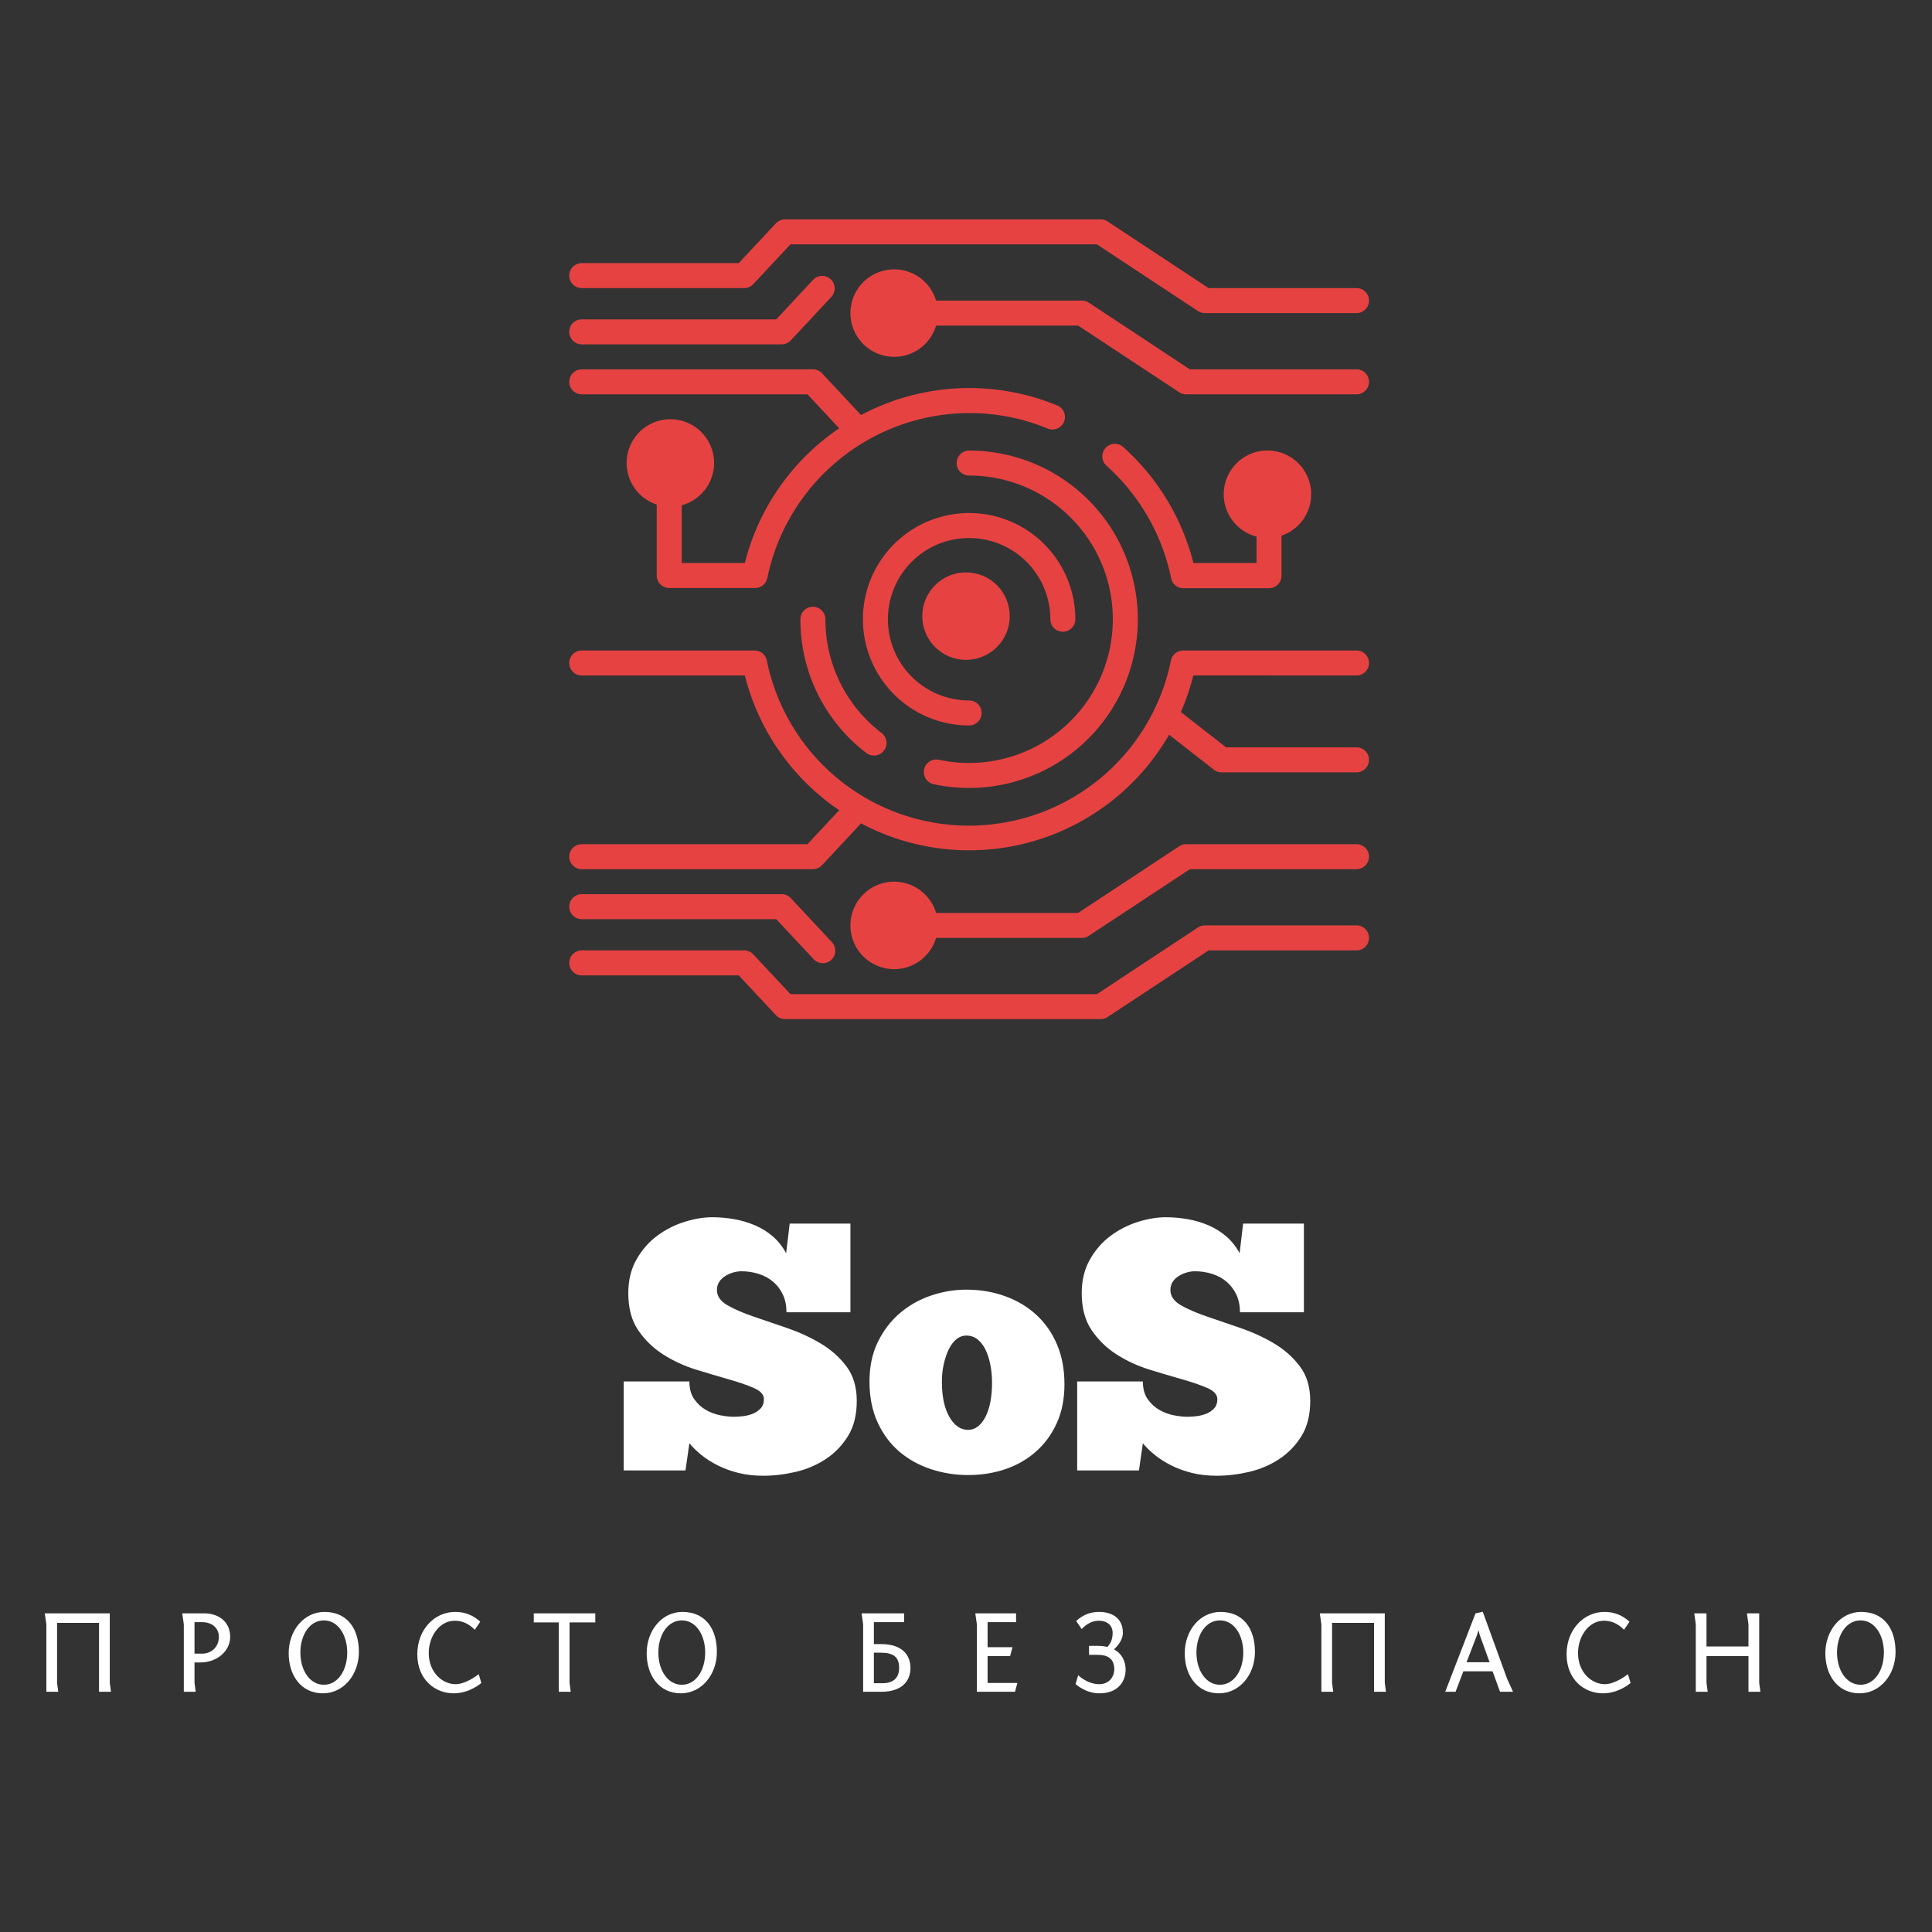 <?xml version="1.0" encoding="UTF-8" standalone="no"?> <svg xmlns="http://www.w3.org/2000/svg" xmlns:xlink="http://www.w3.org/1999/xlink" version="1.1" width="500" height="500" viewBox="0 0 500 500" xml:space="preserve"><rect x="0" y="0" width="500" height="500" fill="#333333" stroke="none"/> <desc>Created with Fabric.js 3.6.3</desc> <defs> </defs> <g transform="matrix(1.617 0 0 1.617 250 159.454)"> <g style=""> <g transform="matrix(1 0 0 1 0.5 23)"> <path style="stroke: none; stroke-width: 1; stroke-dasharray: none; stroke-linecap: butt; stroke-dashoffset: 0; stroke-linejoin: miter; stroke-miterlimit: 4; fill: rgb(230,66,66); fill-rule: nonzero; opacity: 1;" transform=" translate(-64, -86.5)" d="M 126 73 a 2 2 0 0 0 0 -4 H 98.3 a 2 2 0 0 0 -2 1.6 a 33 33 0 0 1 -64.68 0 a 2 2 0 0 0 -2 -1.6 H 2 a 2 2 0 0 0 0 4 H 28.1 a 37 37 0 0 0 15.1 21.56 L 38.13 100 H 2 a 2 2 0 0 0 0 4 H 39 a 2 2 0 0 0 1.46 -0.64 l 6.24 -6.69 A 36.91 36.91 0 0 0 96 82.48 l 7.17 5.6 a 2 2 0 0 0 1.23 0.42 H 126 a 2 2 0 0 0 0 -4 H 105.13 L 98 78.94 l -0.12 -0.08 a 36.61 36.61 0 0 0 2 -5.87 Z" stroke-linecap="round"></path> </g> <g transform="matrix(1 0 0 1 -19.611 10.407)"> <path style="stroke: none; stroke-width: 1; stroke-dasharray: none; stroke-linecap: butt; stroke-dashoffset: 0; stroke-linejoin: miter; stroke-miterlimit: 4; fill: rgb(230,66,66); fill-rule: nonzero; opacity: 1;" transform=" translate(-43.889, -73.907)" d="M 41 64 a 2 2 0 0 0 -4 0 A 26.78 26.78 0 0 0 47.53 85.39 A 2 2 0 0 0 50 82.21 A 22.81 22.81 0 0 1 41 64 Z" stroke-linecap="round"></path> </g> <g transform="matrix(1 0 0 1 10.377 0.5)"> <path style="stroke: none; stroke-width: 1; stroke-dasharray: none; stroke-linecap: butt; stroke-dashoffset: 0; stroke-linejoin: miter; stroke-miterlimit: 4; fill: rgb(230,66,66); fill-rule: nonzero; opacity: 1;" transform=" translate(-73.877, -64)" d="M 64 37 a 2 2 0 0 0 0 4 a 23 23 0 0 1 0 46 a 22.65 22.65 0 0 1 -4.82 -0.51 a 2 2 0 0 0 -0.85 3.91 A 26.68 26.68 0 0 0 64 91 a 27 27 0 0 0 0 -54 Z" stroke-linecap="round"></path> </g> <g transform="matrix(1 0 0 1 0.5 0.5)"> <path style="stroke: none; stroke-width: 1; stroke-dasharray: none; stroke-linecap: butt; stroke-dashoffset: 0; stroke-linejoin: miter; stroke-miterlimit: 4; fill: rgb(230,66,66); fill-rule: nonzero; opacity: 1;" transform=" translate(-64, -64)" d="M 64 81 a 2 2 0 0 0 0 -4 A 13 13 0 1 1 77 64 a 2 2 0 0 0 4 0 A 17 17 0 1 0 64 81 Z" stroke-linecap="round"></path> </g> <g transform="matrix(1 0 0 1 38.533 -16.024)"> <path style="stroke: none; stroke-width: 1; stroke-dasharray: none; stroke-linecap: butt; stroke-dashoffset: 0; stroke-linejoin: miter; stroke-miterlimit: 4; fill: rgb(230,66,66); fill-rule: nonzero; opacity: 1;" transform=" translate(-102.033, -47.476)" d="M 99.9 55 A 37.19 37.19 0 0 0 88.66 36.43 a 2 2 0 0 0 -2.67 3 a 33.11 33.11 0 0 1 10.34 18 a 2 2 0 0 0 2 1.6 H 112 a 2 2 0 0 0 2 -2 V 50.62 a 7 7 0 1 0 -4 0.15 V 55 Z" stroke-linecap="round"></path> </g> <g transform="matrix(1 0 0 1 0 0)"> <circle style="stroke: none; stroke-width: 1; stroke-dasharray: none; stroke-linecap: butt; stroke-dashoffset: 0; stroke-linejoin: miter; stroke-miterlimit: 4; fill: rgb(230,66,66); fill-rule: nonzero; opacity: 1;" cx="0" cy="0" r="7"></circle> </g> <g transform="matrix(1 0 0 1 0.5 -56)"> <path style="stroke: none; stroke-width: 1; stroke-dasharray: none; stroke-linecap: butt; stroke-dashoffset: 0; stroke-linejoin: miter; stroke-miterlimit: 4; fill: rgb(230,66,66); fill-rule: nonzero; opacity: 1;" transform=" translate(-64, -7.5)" d="M 2 11 H 28 a 2 2 0 0 0 1.46 -0.64 L 35.4 4 H 84.45 l 16.17 10.67 a 2 2 0 0 0 1.1 0.33 H 126 a 2 2 0 0 0 0 -4 H 102.33 L 86.16 0.33 A 2 2 0 0 0 85.05 0 H 34.53 a 2 2 0 0 0 -1.46 0.64 L 27.13 7 H 2 a 2 2 0 0 0 0 4 Z" stroke-linecap="round"></path> </g> <g transform="matrix(1 0 0 1 -42.26 -48.976)"> <path style="stroke: none; stroke-width: 1; stroke-dasharray: none; stroke-linecap: butt; stroke-dashoffset: 0; stroke-linejoin: miter; stroke-miterlimit: 4; fill: rgb(230,66,66); fill-rule: nonzero; opacity: 1;" transform=" translate(-21.24, -14.524)" d="M 2 20 H 34 a 2 2 0 0 0 1.46 -0.64 l 6.53 -7 a 2 2 0 0 0 -2.92 -2.73 L 33.13 16 H 2 a 2 2 0 0 0 0 4 Z" stroke-linecap="round"></path> </g> <g transform="matrix(1 0 0 1 -23.831 -22)"> <path style="stroke: none; stroke-width: 1; stroke-dasharray: none; stroke-linecap: butt; stroke-dashoffset: 0; stroke-linejoin: miter; stroke-miterlimit: 4; fill: rgb(230,66,66); fill-rule: nonzero; opacity: 1;" transform=" translate(-39.669, -41.5)" d="M 2 28 H 38.13 l 5.07 5.44 A 37 37 0 0 0 28.1 55 H 18 V 45.75 a 7 7 0 1 0 -4 -0.11 V 57 a 2 2 0 0 0 2 2 H 29.7 a 2 2 0 0 0 2 -1.6 A 33.1 33.1 0 0 1 64 31 a 32.72 32.72 0 0 1 12.57 2.48 a 2 2 0 1 0 1.53 -3.7 A 36.91 36.91 0 0 0 46.7 31.32 l -6.24 -6.69 A 2 2 0 0 0 39 24 H 2 a 2 2 0 0 0 0 4 Z" stroke-linecap="round"></path> </g> <g transform="matrix(1 0 0 1 23.001 -45.5)"> <path style="stroke: none; stroke-width: 1; stroke-dasharray: none; stroke-linecap: butt; stroke-dashoffset: 0; stroke-linejoin: miter; stroke-miterlimit: 4; fill: rgb(230,66,66); fill-rule: nonzero; opacity: 1;" transform=" translate(-86.501, -18)" d="M 126 24 H 99.33 L 83.16 13.33 a 2 2 0 0 0 -1.1 -0.33 H 58.71 a 7 7 0 1 0 0 4 H 81.45 L 97.63 27.67 a 2 2 0 0 0 1.1 0.33 H 126 a 2 2 0 0 0 0 -4 Z" stroke-linecap="round"></path> </g> <g transform="matrix(1 0 0 1 0.5 57)"> <path style="stroke: none; stroke-width: 1; stroke-dasharray: none; stroke-linecap: butt; stroke-dashoffset: 0; stroke-linejoin: miter; stroke-miterlimit: 4; fill: rgb(230,66,66); fill-rule: nonzero; opacity: 1;" transform=" translate(-64, -120.5)" d="M 126 113 H 101.73 a 2 2 0 0 0 -1.1 0.33 L 84.45 124 H 35.4 l -5.94 -6.36 A 2 2 0 0 0 28 117 H 2 a 2 2 0 0 0 0 4 H 27.13 l 5.94 6.36 a 2 2 0 0 0 1.46 0.64 H 85.05 a 2 2 0 0 0 1.1 -0.33 L 102.33 117 H 126 a 2 2 0 0 0 0 -4 Z" stroke-linecap="round"></path> </g> <g transform="matrix(1 0 0 1 -42.21 50.024)"> <path style="stroke: none; stroke-width: 1; stroke-dasharray: none; stroke-linecap: butt; stroke-dashoffset: 0; stroke-linejoin: miter; stroke-miterlimit: 4; fill: rgb(230,66,66); fill-rule: nonzero; opacity: 1;" transform=" translate(-21.29, -113.524)" d="M 2 112 H 33.13 l 5.94 6.36 A 2 2 0 1 0 42 115.64 l -6.53 -7 A 2 2 0 0 0 34 108 H 2 a 2 2 0 0 0 0 4 Z" stroke-linecap="round"></path> </g> <g transform="matrix(1 0 0 1 23.001 46.5)"> <path style="stroke: none; stroke-width: 1; stroke-dasharray: none; stroke-linecap: butt; stroke-dashoffset: 0; stroke-linejoin: miter; stroke-miterlimit: 4; fill: rgb(230,66,66); fill-rule: nonzero; opacity: 1;" transform=" translate(-86.501, -110)" d="M 126 100 H 98.73 a 2 2 0 0 0 -1.1 0.33 L 81.45 111 H 58.71 a 7 7 0 1 0 0 4 H 82.05 a 2 2 0 0 0 1.1 -0.33 L 99.33 104 H 126 a 2 2 0 0 0 0 -4 Z" stroke-linecap="round"></path> </g> </g> </g> <g transform="matrix(1 0 0 1 250.25 351.842)" style=""><path fill="#ffffff" opacity="1" d="M-72.85 28.71L-88.84 28.71L-88.84 5.68L-71.84 5.68Q-71.84 8.51-70.56 10.30Q-69.28 12.08-67.50 13.08Q-65.72 14.09-63.75 14.45Q-61.79 14.82-60.32 14.82L-60.32 14.82Q-59.14 14.82-57.76 14.64Q-56.39 14.45-55.25 13.95Q-54.11 13.45-53.33 12.58Q-52.55 11.71-52.55 10.25L-52.55 10.25Q-52.55 8.51-55.16 7.37Q-57.76 6.23-61.65 5.13Q-65.53 4.03-70.10 2.62Q-74.67 1.20-78.56-1.27Q-82.44-3.73-85.05-7.53Q-87.65-11.32-87.65-17.17L-87.65-17.17Q-87.65-22.20-85.50-25.94Q-83.36-29.69-80.11-32.07Q-76.87-34.45-73.07-35.63Q-69.28-36.82-65.90-36.82L-65.90-36.82Q-63.07-36.82-60.23-36.32Q-57.40-35.82-54.84-34.72Q-52.28-33.62-50.22-31.84Q-48.17-30.06-46.80-27.50L-46.80-27.50L-45.88-35.18L-30.16-35.18L-30.16-12.23L-46.71-12.23Q-46.71-14.79-47.62-16.76Q-48.53-18.72-50.13-20.10Q-51.73-21.47-53.88-22.15Q-56.03-22.84-58.40-22.84L-58.40-22.84Q-59.41-22.84-60.51-22.52Q-61.60-22.20-62.56-21.60Q-63.52-21.01-64.12-20.10Q-64.71-19.18-64.71-17.99L-64.71-17.99Q-64.71-15.62-62.01-14.06Q-59.32-12.51-55.30-11.14Q-51.28-9.77-46.61-8.17Q-41.95-6.57-37.93-4.19Q-33.91-1.82-31.21 1.75Q-28.52 5.31-28.52 10.71L-28.52 10.71Q-28.52 16.10-30.76 19.76Q-33.00 23.41-36.51 25.74Q-40.03 28.07-44.33 29.08Q-48.62 30.08-52.74 30.08L-52.74 30.08Q-56.21 30.08-59.14 29.35Q-62.06 28.62-64.44 27.43Q-66.81 26.24-68.69 24.74Q-70.56 23.23-71.84 21.67L-71.84 21.67L-72.85 28.71Z"></path><path fill="#ffffff" opacity="1" d="M0.27 29.90L0.27 29.90Q-4.66 29.90-9.28 28.39Q-13.89 26.88-17.46 23.87Q-21.02 20.85-23.12 16.28Q-25.23 11.71-25.23 5.68L-25.23 5.68Q-25.23-0.08-23.08-4.51Q-20.93-8.94-17.41-11.96Q-13.89-14.98-9.37-16.53Q-4.84-18.08-0.18-18.08L-0.18-18.08Q5.21-18.08 9.87-16.39Q14.53-14.70 17.96-11.55Q21.39-8.40 23.31-3.87Q25.23 0.65 25.23 6.41L25.23 6.41Q25.23 12.08 23.26 16.42Q21.30 20.76 17.91 23.78Q14.53 26.79 10.01 28.35Q5.48 29.90 0.27 29.90ZM0.27 18.20L0.27 18.20Q1.74 18.20 2.88 17.29Q4.02 16.37 4.84 14.73Q5.67 13.08 6.08 10.84Q6.49 8.60 6.49 6.05L6.49 6.05Q6.49 3.49 6.03 1.25Q5.58-0.99 4.75-2.64Q3.93-4.28 2.70-5.24Q1.46-6.20-0.18-6.20L-0.18-6.20Q-1.55-6.20-2.70-5.29Q-3.84-4.37-4.66-2.73Q-5.48-1.08-5.99 1.11Q-6.49 3.30-6.49 5.77L-6.49 5.77Q-6.49 11.44-4.57 14.82Q-2.65 18.20 0.27 18.20Z"></path><path fill="#ffffff" opacity="1" d="M44.51 28.71L28.52 28.71L28.52 5.68L45.52 5.68Q45.52 8.51 46.80 10.30Q48.08 12.08 49.86 13.08Q51.64 14.09 53.61 14.45Q55.57 14.82 57.03 14.82L57.03 14.82Q58.22 14.82 59.59 14.64Q60.96 14.45 62.11 13.95Q63.25 13.45 64.03 12.58Q64.80 11.71 64.80 10.25L64.80 10.25Q64.80 8.51 62.20 7.37Q59.59 6.23 55.71 5.13Q51.82 4.03 47.25 2.62Q42.68 1.20 38.80-1.27Q34.91-3.73 32.31-7.53Q29.70-11.32 29.70-17.17L29.70-17.17Q29.70-22.20 31.85-25.94Q34.00-29.69 37.25-32.07Q40.49-34.45 44.28-35.63Q48.08-36.82 51.46-36.82L51.46-36.82Q54.29-36.82 57.12-36.32Q59.96-35.82 62.52-34.72Q65.08-33.62 67.13-31.84Q69.19-30.06 70.56-27.50L70.56-27.50L71.47-35.18L87.20-35.18L87.20-12.23L70.65-12.23Q70.65-14.79 69.74-16.76Q68.82-18.72 67.22-20.10Q65.63-21.47 63.48-22.15Q61.33-22.84 58.95-22.84L58.95-22.84Q57.95-22.84 56.85-22.52Q55.75-22.20 54.79-21.60Q53.83-21.01 53.24-20.10Q52.65-19.18 52.65-17.99L52.65-17.99Q52.65-15.62 55.34-14.06Q58.04-12.51 62.06-11.14Q66.08-9.77 70.74-8.17Q75.40-6.57 79.43-4.19Q83.45-1.82 86.14 1.75Q88.84 5.31 88.84 10.71L88.84 10.71Q88.84 16.10 86.60 19.76Q84.36 23.41 80.84 25.74Q77.32 28.07 73.03 29.08Q68.73 30.08 64.62 30.08L64.62 30.08Q61.15 30.08 58.22 29.35Q55.30 28.62 52.92 27.43Q50.54 26.24 48.67 24.74Q46.80 23.23 45.52 21.67L45.52 21.67L44.51 28.71Z"></path></g><g transform="matrix(1 0 0 1 250.25 428.143)" style=""><path fill="#ffffff" opacity="1" d="M-221.84-10.61L-238.66-10.61L-238.25-7.77L-238.25 9.69L-235.17 9.69L-235.48 7.38L-235.48-8.14L-224.62-8.14L-224.62 9.69L-221.53 9.69L-221.84 7.38Z"></path><path fill="#ffffff" opacity="1" d="M-203.09-10.61L-202.68-7.77L-202.68 9.69L-199.60 9.69L-199.91 7.38L-199.91 2.10L-198.40 2.10C-193.95 2.10-190.68-0.98-190.68-4.50C-190.68-8.66-193.95-10.61-197.35-10.61ZM-199.91-0.18L-199.91-8.33L-197.90-8.33C-195.62-8.33-193.61-7.03-193.61-4.50C-193.61-1.85-195.62-0.18-197.90-0.18Z"></path><path fill="#ffffff" opacity="1" d="M-166.28-10.98C-171.56-10.98-175.54-6.23-175.54-0.27C-175.54 5.43-172.33 10.09-166.68 10.09C-161.41 10.09-157.37 5.34-157.37-0.64C-157.37-6.57-160.33-10.98-166.28-10.98ZM-172.51-0.46C-172.51-5.06-170.08-8.79-166.44-8.79C-162.80-8.79-160.39-5.06-160.39-0.46C-160.39 4.14-162.80 7.87-166.44 7.87C-170.08 7.87-172.51 4.14-172.51-0.46Z"></path><path fill="#ffffff" opacity="1" d="M-125.96-8.45C-127.78-10.11-129.88-10.98-132.44-10.98C-137.87-10.98-142.25-6.35-142.25-0.03C-142.25 6.58-137.62 10.09-132.84 10.09C-128.64 10.09-125.68 7.41-125.68 7.41L-126.36 5.13C-126.36 5.13-129.54 7.72-132.35 7.72C-135.80 7.72-139.29 4.63-139.29-0.34C-139.29-4.62-136.54-8.70-132.56-8.70C-130.53-8.70-128.83-7.86-127.38-6.35Z"></path><path fill="#ffffff" opacity="1" d="M-112.11-8.26L-105.63-8.26L-105.63 9.69L-102.55 9.69L-102.85 7.38L-102.85-8.26L-96.19-8.26L-96.19-10.61L-112.11-10.61Z"></path><path fill="#ffffff" opacity="1" d="M-73.64-10.98C-78.91-10.98-82.89-6.23-82.89-0.27C-82.89 5.43-79.69 10.09-74.04 10.09C-68.76 10.09-64.72 5.34-64.72-0.64C-64.72-6.57-67.68-10.98-73.64-10.98ZM-79.87-0.46C-79.87-5.06-77.43-8.79-73.79-8.79C-70.15-8.79-67.75-5.06-67.75-0.46C-67.75 4.14-70.15 7.87-73.79 7.87C-77.43 7.87-79.87 4.14-79.87-0.46Z"></path><path fill="#ffffff" opacity="1" d=""></path><path fill="#ffffff" opacity="1" d="M-24.09-0.43L-22.34-0.43C-19.19-0.43-17.55 0.56-17.55 3.52C-17.55 5.56-18.54 7.47-21.84 7.47L-24.09 7.47ZM-24.09-8.33L-16.26-8.33L-16.26-10.61L-27.27-10.61L-26.87-7.77L-26.87 9.69L-22.21 9.69C-16.60 9.69-14.62 6.70-14.62 3.52C-14.62 0.34-16.60-2.65-22.21-2.65L-24.09-2.65Z"></path><path fill="#ffffff" opacity="1" d="M2.56 9.69L12.43 9.69L13.05 7.41L5.34 7.41L5.34 0.44L11.17 0.44L11.78-1.85L5.34-1.85L5.34-8.33L12.71-8.33L12.71-10.61L2.16-10.61L2.56-7.77Z"></path><path fill="#ffffff" opacity="1" d="M31.59-2.19L31.59 0.13L33.81 0.13C36.50 0.13 38.13 1.15 38.13 3.95C38.13 5.40 37.11 7.72 34.24 7.72C31.10 7.72 28.78 5.40 28.78 5.40L28.10 7.69C28.10 7.69 30.66 10.09 34.24 10.09C39.06 10.09 41.06 7.07 41.06 3.95C41.06 1.89 40.17-0.15 38.04-1.29C39.27-2.40 40.35-3.94 40.35-5.55C40.35-9.37 37.58-10.98 34.15-10.98C32.02-10.98 30.08-10.30 28.26-8.63L29.68-6.54C31.13-8.05 32.58-8.70 34.12-8.70C36.34-8.70 37.70-7.46 37.70-5.55C37.70-3.88 37.17-2.80 36.34-1.91C35.63-2.09 34.83-2.19 33.94-2.19Z"></path><path fill="#ffffff" opacity="1" d="M65.62-10.98C60.34-10.98 56.36-6.23 56.36-0.27C56.36 5.43 59.57 10.09 65.22 10.09C70.49 10.09 74.53 5.34 74.53-0.64C74.53-6.57 71.57-10.98 65.62-10.98ZM59.39-0.46C59.39-5.06 61.82-8.79 65.46-8.79C69.10-8.79 71.51-5.06 71.51-0.46C71.51 4.14 69.10 7.87 65.46 7.87C61.82 7.87 59.39 4.14 59.39-0.46Z"></path><path fill="#ffffff" opacity="1" d="M108.13-10.61L91.32-10.61L91.72-7.77L91.72 9.69L94.80 9.69L94.49 7.38L94.49-8.14L105.35-8.14L105.35 9.69L108.44 9.69L108.13 7.38Z"></path><path fill="#ffffff" opacity="1" d="M123.77 9.69L126.45 9.69L128.46 4.39L136.02 4.39L137.96 9.69L141.32 9.69L139.78 6.30L133.49-11.01L131.61-10.61ZM132.01-5.02L132.38-6.26L132.69-5.06L135.25 2.04L129.29 2.04Z"></path><path fill="#ffffff" opacity="1" d="M171.46-8.45C169.64-10.11 167.55-10.98 164.99-10.98C159.56-10.98 155.18-6.35 155.18-0.03C155.18 6.58 159.80 10.09 164.58 10.09C168.78 10.09 171.74 7.41 171.74 7.41L171.06 5.13C171.06 5.13 167.89 7.72 165.08 7.72C161.62 7.72 158.14 4.63 158.14-0.34C158.14-4.62 160.88-8.70 164.86-8.70C166.90-8.70 168.60-7.86 170.05-6.35Z"></path><path fill="#ffffff" opacity="1" d="M205.03-10.61L201.85-10.61L202.25-7.77L202.25-2.03L191.39-2.03L191.39-10.61L188.22-10.61L188.62-7.77L188.62 9.69L191.70 9.69L191.39 7.38L191.39 0.44L202.25 0.44L202.25 9.69L205.34 9.69L205.03 7.38Z"></path><path fill="#ffffff" opacity="1" d="M231.41-10.98C226.13-10.98 222.15-6.23 222.15-0.27C222.15 5.43 225.36 10.09 231.00 10.09C236.28 10.09 240.32 5.34 240.32-0.64C240.32-6.57 237.36-10.98 231.41-10.98ZM225.17-0.46C225.17-5.06 227.61-8.79 231.25-8.79C234.89-8.79 237.30-5.06 237.30-0.46C237.30 4.14 234.89 7.87 231.25 7.87C227.61 7.87 225.17 4.14 225.17-0.46Z"></path></g></svg> 